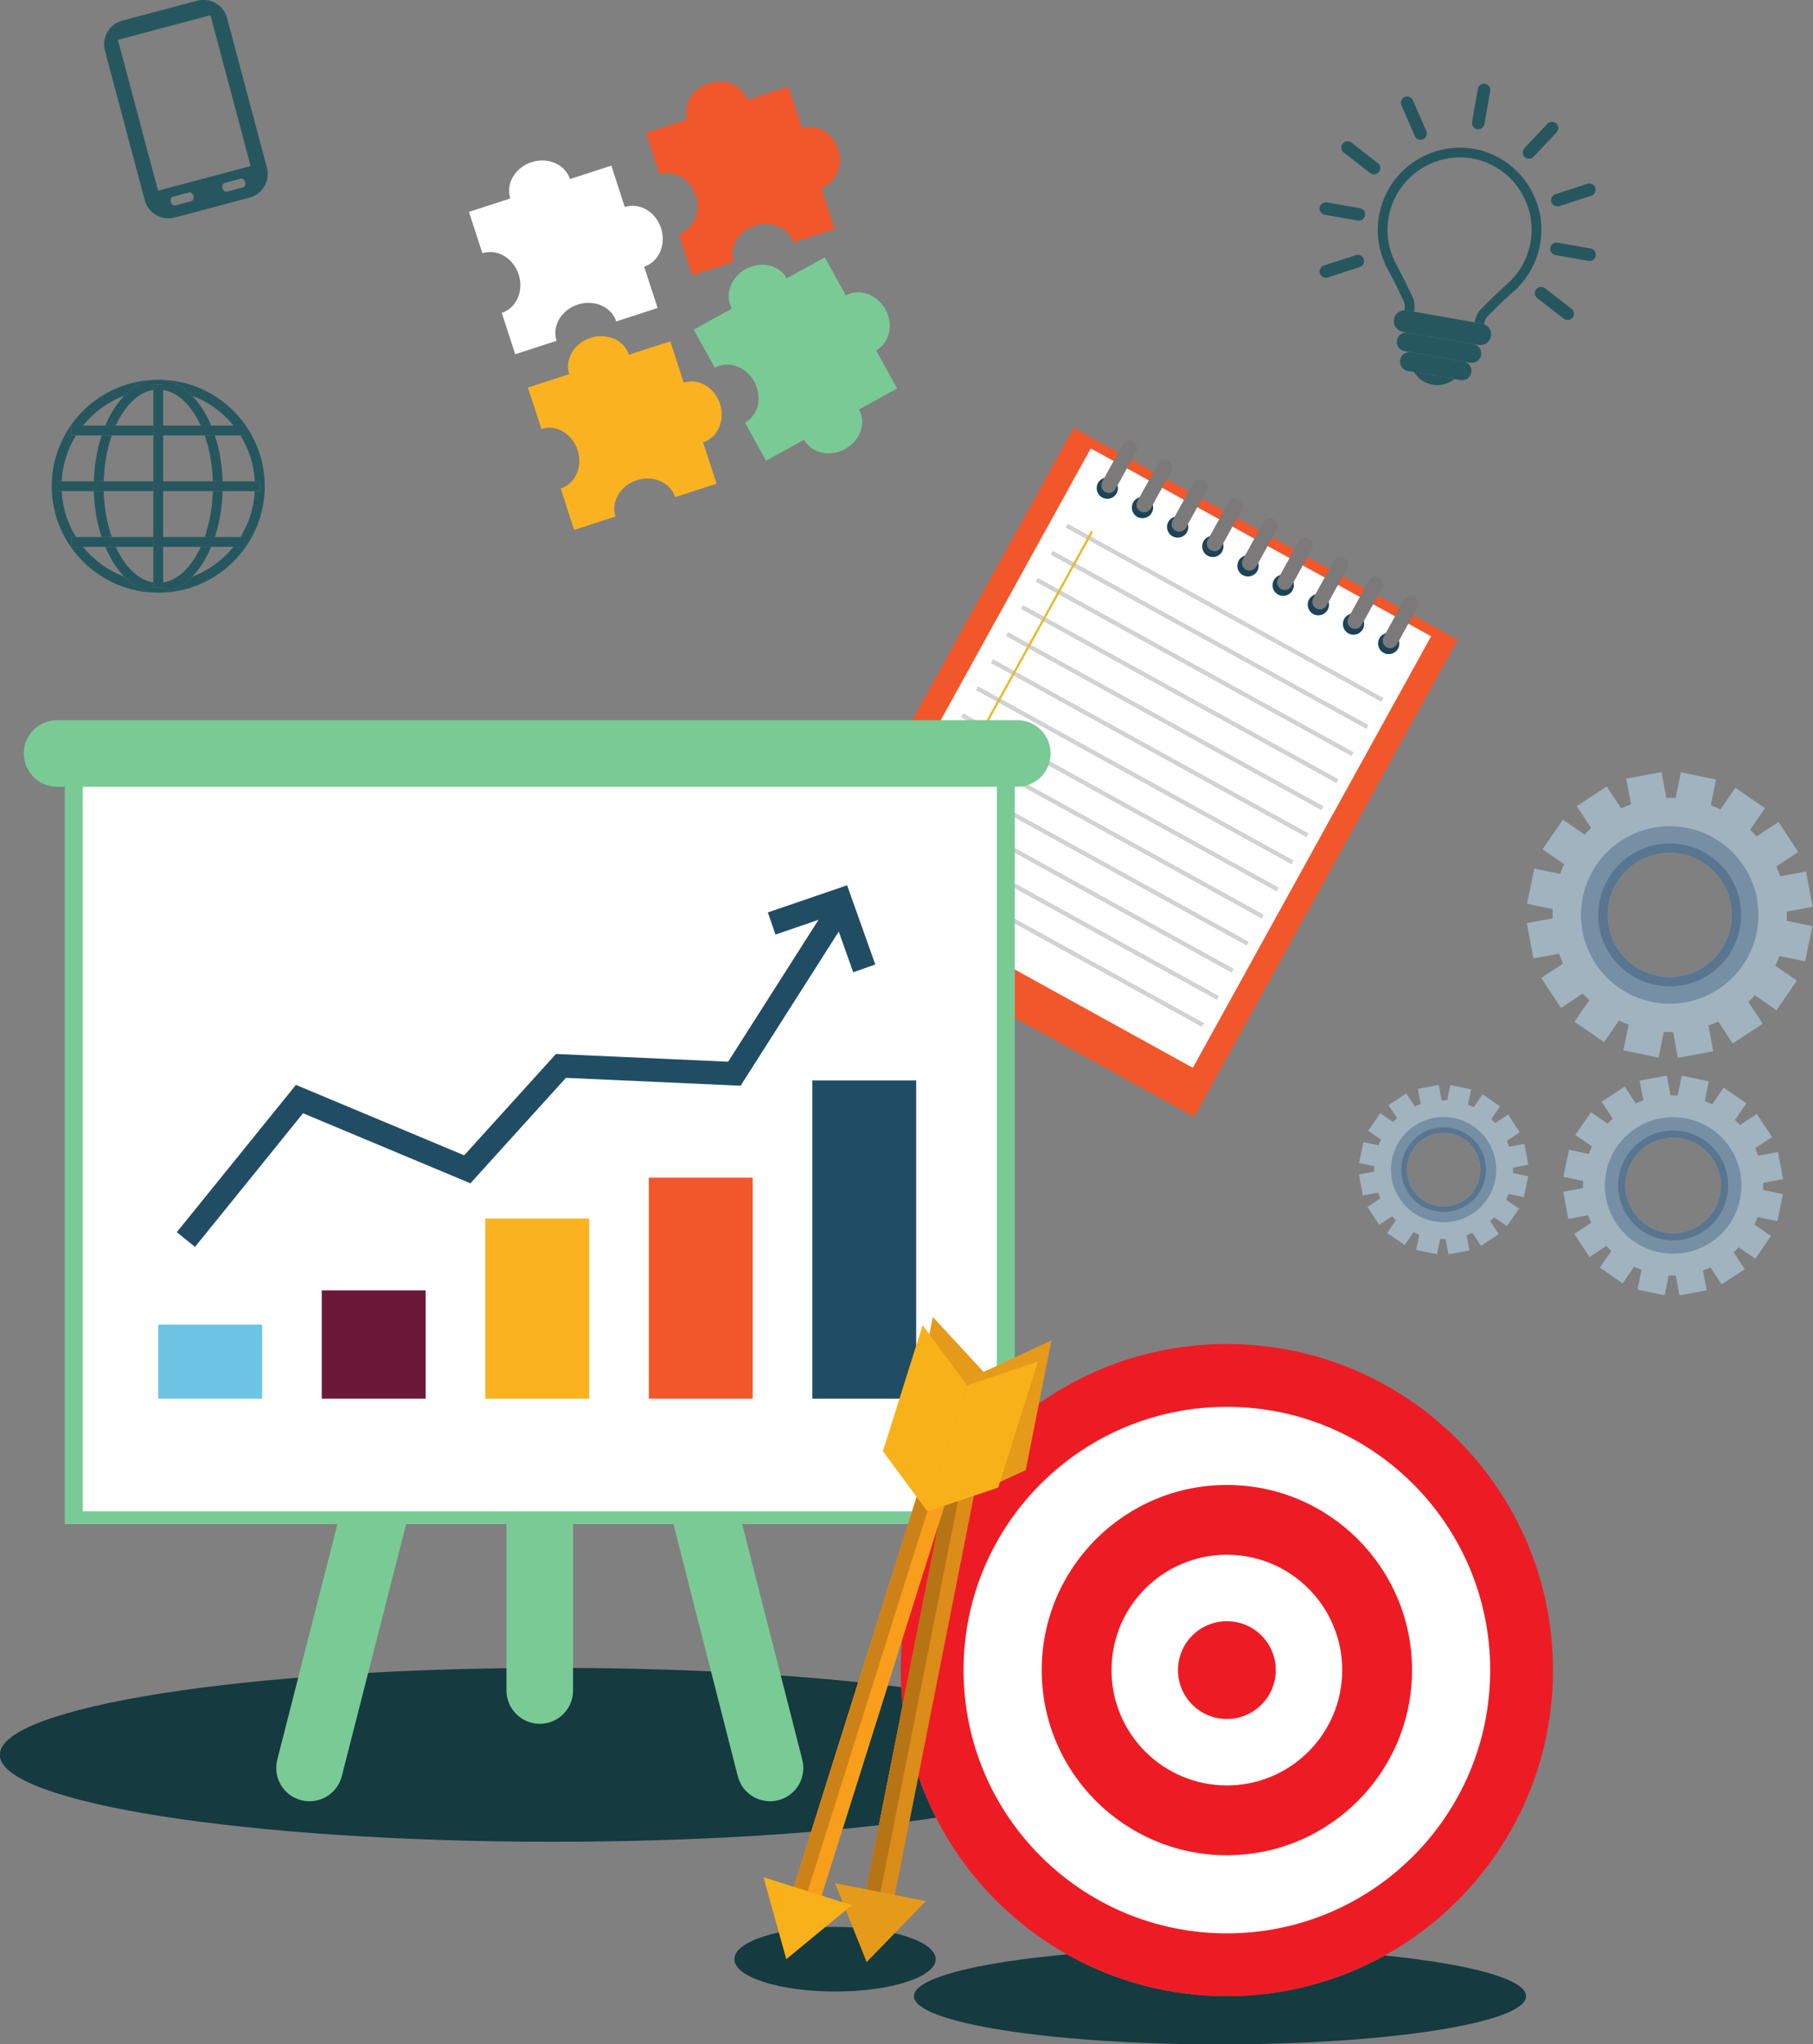 <?xml version="1.0" encoding="UTF-8" standalone="no"?><svg xmlns="http://www.w3.org/2000/svg" xmlns:xlink="http://www.w3.org/1999/xlink" fill="#000000" height="384" preserveAspectRatio="xMidYMid meet" version="1" viewBox="42.4 20.6 340.5 384.0" width="340.5" zoomAndPan="magnify"><rect x="42.4" y="20.6" width="340.5" height="384.0" fill="#808080" stroke="none"/><defs><clipPath id="a"><path d="M 0 0 L 425.199 0 L 425.199 425.199 L 0 425.199 Z M 0 0"/></clipPath></defs><g><g clip-path="url(#a)"/><g><path d="M 266.688 230.402 L 194.562 190.582 L 244.051 100.961 L 316.176 140.781 L 266.688 230.402" fill="#f2562b"/></g><g><path d="M 266.43 221.176 L 202.516 185.887 L 247.266 104.832 L 311.18 140.121 L 266.43 221.176" fill="#ffffff"/></g><g><path d="M 252.117 113.262 C 251.586 114.23 250.363 114.582 249.398 114.047 C 248.434 113.516 248.082 112.297 248.617 111.328 C 249.148 110.363 250.367 110.012 251.336 110.543 C 252.301 111.078 252.652 112.297 252.117 113.262" fill="#1c4358"/></g><g><path d="M 251.91 112.453 C 251.527 113.145 250.66 113.395 249.973 113.016 C 249.277 112.633 249.031 111.766 249.41 111.074 L 253.258 104.109 C 253.637 103.422 254.504 103.172 255.195 103.551 C 255.887 103.934 256.137 104.801 255.758 105.492 L 251.91 112.453" fill="#7b7979"/></g><g><path d="M 258.723 116.91 C 258.191 117.879 256.973 118.23 256.004 117.695 C 255.039 117.16 254.688 115.945 255.223 114.977 C 255.758 114.012 256.973 113.66 257.938 114.191 C 258.906 114.727 259.258 115.945 258.723 116.91" fill="#1c4358"/></g><g><path d="M 258.52 116.102 C 258.133 116.789 257.266 117.043 256.578 116.66 C 255.887 116.277 255.637 115.41 256.02 114.723 L 259.863 107.758 C 260.242 107.066 261.109 106.816 261.801 107.199 C 262.488 107.582 262.742 108.449 262.359 109.141 L 258.52 116.102" fill="#7b7979"/></g><g><path d="M 265.328 120.559 C 264.797 121.527 263.578 121.879 262.609 121.344 C 261.645 120.809 261.293 119.594 261.824 118.625 C 262.359 117.656 263.578 117.305 264.547 117.84 C 265.516 118.375 265.863 119.59 265.328 120.559" fill="#1c4358"/></g><g><path d="M 265.121 119.75 C 264.738 120.438 263.871 120.688 263.184 120.309 C 262.492 119.926 262.242 119.059 262.621 118.367 L 266.469 111.406 C 266.848 110.715 267.719 110.465 268.406 110.848 C 269.098 111.227 269.348 112.094 268.969 112.785 L 265.121 119.75" fill="#7b7979"/></g><g><path d="M 271.934 124.203 C 271.398 125.176 270.184 125.523 269.219 124.988 C 268.246 124.457 267.898 123.238 268.434 122.27 C 268.969 121.305 270.184 120.953 271.148 121.484 C 272.117 122.02 272.469 123.238 271.934 124.203" fill="#1c4358"/></g><g><path d="M 271.73 123.395 C 271.348 124.086 270.477 124.336 269.785 123.957 C 269.098 123.574 268.848 122.707 269.23 122.016 L 273.07 115.055 C 273.453 114.363 274.32 114.109 275.012 114.492 C 275.703 114.875 275.953 115.742 275.57 116.434 L 271.73 123.395" fill="#7b7979"/></g><g><path d="M 278.539 127.852 C 278.008 128.82 276.789 129.172 275.82 128.637 C 274.855 128.105 274.504 126.887 275.035 125.918 C 275.57 124.953 276.789 124.598 277.758 125.133 C 278.727 125.668 279.074 126.887 278.539 127.852" fill="#1c4358"/></g><g><path d="M 278.336 127.043 C 277.953 127.734 277.082 127.984 276.395 127.602 C 275.703 127.223 275.453 126.355 275.836 125.664 L 279.68 118.699 C 280.059 118.012 280.93 117.758 281.617 118.141 C 282.309 118.52 282.559 119.391 282.176 120.082 L 278.336 127.043" fill="#7b7979"/></g><g><path d="M 285.145 131.5 C 284.609 132.469 283.395 132.816 282.426 132.285 C 281.461 131.75 281.109 130.535 281.645 129.566 C 282.18 128.598 283.395 128.246 284.359 128.781 C 285.328 129.312 285.68 130.531 285.145 131.5" fill="#1c4358"/></g><g><path d="M 284.938 130.691 C 284.559 131.379 283.688 131.629 283 131.25 C 282.309 130.867 282.059 130 282.438 129.312 L 286.281 122.348 C 286.664 121.656 287.531 121.406 288.223 121.789 C 288.914 122.168 289.164 123.035 288.781 123.727 L 284.938 130.691" fill="#7b7979"/></g><g><path d="M 291.75 135.145 C 291.219 136.113 290.004 136.465 289.031 135.93 C 288.066 135.398 287.715 134.18 288.25 133.211 C 288.781 132.246 290 131.895 290.969 132.426 C 291.938 132.965 292.285 134.18 291.75 135.145" fill="#1c4358"/></g><g><path d="M 291.547 134.34 C 291.16 135.027 290.297 135.277 289.605 134.898 C 288.914 134.516 288.66 133.648 289.047 132.957 L 292.891 125.996 C 293.27 125.305 294.137 125.055 294.828 125.434 C 295.52 125.816 295.77 126.684 295.391 127.375 L 291.547 134.34" fill="#7b7979"/></g><g><path d="M 298.355 138.793 C 297.824 139.762 296.605 140.113 295.641 139.578 C 294.672 139.043 294.32 137.828 294.855 136.859 C 295.391 135.895 296.605 135.543 297.574 136.074 C 298.539 136.609 298.891 137.828 298.355 138.793" fill="#1c4358"/></g><g><path d="M 298.148 137.984 C 297.77 138.676 296.898 138.926 296.211 138.543 C 295.52 138.164 295.27 137.293 295.648 136.605 L 299.492 129.641 C 299.875 128.953 300.742 128.699 301.438 129.082 C 302.125 129.461 302.371 130.332 301.992 131.023 L 298.148 137.984" fill="#7b7979"/></g><g><path d="M 304.961 142.441 C 304.43 143.406 303.211 143.762 302.242 143.227 C 301.277 142.691 300.926 141.477 301.461 140.508 C 301.992 139.539 303.211 139.188 304.18 139.723 C 305.145 140.258 305.496 141.473 304.961 142.441" fill="#1c4358"/></g><g><path d="M 304.758 141.633 C 304.371 142.324 303.504 142.57 302.816 142.191 C 302.125 141.812 301.875 140.941 302.258 140.25 L 306.102 133.289 C 306.48 132.598 307.352 132.348 308.039 132.73 C 308.73 133.109 308.98 133.98 308.602 134.668 L 304.758 141.633" fill="#7b7979"/></g><g><path d="M 242.551 119.699 L 301.82 152.426 L 302.215 151.715 L 242.945 118.988" fill="#d3d2d2"/></g><g><path d="M 239.742 124.789 L 299.016 157.516 L 299.406 156.801 L 240.137 124.074" fill="#d3d2d2"/></g><g><path d="M 236.934 129.879 L 296.203 162.602 L 296.598 161.891 L 237.324 129.164" fill="#d3d2d2"/></g><g><path d="M 234.121 134.965 L 293.395 167.691 L 293.789 166.977 L 234.516 134.25" fill="#d3d2d2"/></g><g><path d="M 231.312 140.055 L 290.586 172.781 L 290.977 172.066 L 231.707 139.34" fill="#d3d2d2"/></g><g><path d="M 228.504 145.141 L 287.773 177.867 L 288.168 177.152 L 228.898 144.43" fill="#d3d2d2"/></g><g><path d="M 225.695 150.23 L 284.969 182.957 L 285.359 182.242 L 226.09 149.516" fill="#d3d2d2"/></g><g><path d="M 222.887 155.32 L 282.156 188.043 L 282.551 187.328 L 223.277 154.605" fill="#d3d2d2"/></g><g><path d="M 220.074 160.406 L 279.348 193.133 L 279.742 192.418 L 220.469 159.691" fill="#d3d2d2"/></g><g><path d="M 217.266 165.496 L 276.539 198.219 L 276.934 197.508 L 217.66 164.781" fill="#d3d2d2"/></g><g><path d="M 214.457 170.582 L 273.73 203.309 L 274.121 202.594 L 214.852 169.867" fill="#d3d2d2"/></g><g><path d="M 211.648 175.672 L 270.922 208.398 L 271.312 207.684 L 212.043 174.953" fill="#d3d2d2"/></g><g><path d="M 208.84 180.758 L 268.109 213.484 L 268.504 212.77 L 209.234 180.043" fill="#d3d2d2"/></g><g><path d="M 210.953 187.051 L 247.691 120.52 L 247.332 120.32 L 210.598 186.855" fill="#e9b928"/></g><g><path d="M 346.242 198.871 C 342.703 193.488 344.199 186.254 349.586 182.719 C 354.973 179.18 362.203 180.676 365.742 186.059 C 369.277 191.445 367.781 198.68 362.398 202.219 C 357.016 205.754 349.777 204.258 346.242 198.871 Z M 367.812 216.605 L 373.453 212.902 L 370.75 208.785 C 371.184 208.395 371.594 207.984 371.988 207.566 L 376.051 210.359 L 379.879 204.797 L 375.816 202.008 C 376.105 201.406 376.359 200.797 376.594 200.18 L 381.422 201.176 L 382.789 194.566 L 377.961 193.566 C 377.988 192.988 377.996 192.41 377.98 191.832 L 382.828 190.934 L 381.602 184.297 L 376.758 185.191 C 376.539 184.57 376.293 183.957 376.016 183.348 L 380.133 180.645 L 376.426 175.004 L 372.309 177.707 C 371.918 177.273 371.512 176.863 371.09 176.469 L 373.883 172.406 L 368.32 168.582 L 365.531 172.641 C 364.934 172.352 364.32 172.098 363.703 171.863 L 364.699 167.039 L 358.094 165.668 L 357.094 170.496 C 356.516 170.469 355.934 170.461 355.355 170.477 L 354.461 165.633 L 347.82 166.859 L 348.719 171.703 C 348.098 171.922 347.48 172.164 346.871 172.441 L 344.168 168.328 L 338.527 172.031 L 341.23 176.148 C 340.801 176.539 340.391 176.949 339.992 177.367 L 335.934 174.574 L 332.105 180.137 L 336.164 182.93 C 335.879 183.527 335.621 184.137 335.391 184.758 L 330.562 183.758 L 329.191 190.367 L 334.02 191.367 C 333.992 191.945 333.984 192.523 334 193.105 L 329.156 194 L 330.383 200.637 L 335.227 199.742 C 335.445 200.363 335.688 200.98 335.969 201.586 L 331.852 204.289 L 335.559 209.93 L 339.676 207.227 C 340.062 207.66 340.473 208.07 340.895 208.465 L 338.098 212.527 L 343.66 216.352 L 346.453 212.293 C 347.051 212.578 347.66 212.836 348.281 213.07 L 347.281 217.895 L 353.895 219.266 L 354.891 214.438 C 355.469 214.465 356.051 214.473 356.629 214.457 L 357.523 219.305 L 364.16 218.074 L 363.266 213.23 C 363.887 213.012 364.504 212.77 365.109 212.492 L 367.812 216.605" fill="#a0b3bf"/></g><g><path d="M 346.242 198.871 C 342.703 193.488 344.199 186.254 349.586 182.719 C 354.973 179.18 362.203 180.676 365.742 186.059 C 369.277 191.445 367.781 198.68 362.398 202.219 C 357.016 205.754 349.777 204.258 346.242 198.871 Z M 369.922 183.316 C 364.867 175.621 354.531 173.484 346.84 178.539 C 339.145 183.594 337.008 193.926 342.062 201.617 C 347.117 209.312 357.449 211.453 365.145 206.395 C 372.836 201.34 374.977 191.008 369.922 183.316" fill="#768fa4"/></g><g><path d="M 346.242 198.871 C 342.703 193.488 344.199 186.254 349.586 182.719 C 354.973 179.18 362.203 180.676 365.742 186.059 C 369.277 191.445 367.781 198.68 362.398 202.219 C 357.016 205.754 349.777 204.258 346.242 198.871 Z M 367.203 185.098 C 363.137 178.906 354.816 177.184 348.625 181.254 C 342.434 185.324 340.711 193.641 344.777 199.836 C 348.848 206.027 357.164 207.75 363.359 203.68 C 369.551 199.609 371.273 191.293 367.203 185.098" fill="#597590"/></g><g><path d="M 307.746 244.105 C 305.648 240.914 306.535 236.629 309.73 234.527 C 312.922 232.434 317.211 233.32 319.309 236.512 C 321.402 239.703 320.516 243.992 317.324 246.09 C 314.133 248.188 309.848 247.301 307.746 244.105 Z M 320.535 254.617 L 323.883 252.422 L 322.273 249.984 C 322.531 249.754 322.773 249.512 323.012 249.262 L 325.418 250.914 L 327.688 247.621 L 325.277 245.965 C 325.449 245.609 325.602 245.246 325.738 244.879 L 328.602 245.473 L 329.41 241.555 L 326.551 240.961 C 326.566 240.621 326.57 240.277 326.562 239.934 L 329.438 239.398 L 328.707 235.469 L 325.836 235.996 C 325.707 235.629 325.562 235.266 325.395 234.906 L 327.836 233.305 L 325.641 229.957 L 323.199 231.562 C 322.969 231.305 322.727 231.062 322.477 230.824 L 324.133 228.418 L 320.836 226.152 L 319.184 228.559 C 318.828 228.387 318.465 228.234 318.098 228.098 L 318.688 225.234 L 314.77 224.426 L 314.18 227.285 C 313.836 227.27 313.492 227.266 313.148 227.273 L 312.617 224.402 L 308.684 225.133 L 309.215 228.004 C 308.848 228.129 308.48 228.277 308.121 228.441 L 306.52 226 L 303.176 228.195 L 304.777 230.637 C 304.52 230.867 304.277 231.109 304.043 231.359 L 301.637 229.703 L 299.367 233 L 301.773 234.656 C 301.605 235.012 301.449 235.371 301.312 235.738 L 298.453 235.145 L 297.645 239.066 L 300.504 239.656 C 300.484 240 300.48 240.344 300.488 240.688 L 297.617 241.219 L 298.348 245.152 L 301.219 244.621 C 301.348 244.992 301.492 245.355 301.656 245.715 L 299.219 247.316 L 301.414 250.66 L 303.855 249.059 C 304.086 249.316 304.328 249.559 304.574 249.797 L 302.922 252.203 L 306.219 254.469 L 307.871 252.062 C 308.227 252.23 308.59 252.387 308.957 252.523 L 308.363 255.387 L 312.281 256.195 L 312.875 253.336 C 313.219 253.352 313.562 253.355 313.902 253.348 L 314.438 256.219 L 318.371 255.488 L 317.84 252.617 C 318.207 252.488 318.57 252.344 318.934 252.18 L 320.535 254.617" fill="#a0b3bf"/></g><g><path d="M 307.746 244.105 C 305.648 240.914 306.535 236.629 309.73 234.527 C 312.922 232.434 317.211 233.32 319.309 236.512 C 321.402 239.703 320.516 243.992 317.324 246.09 C 314.133 248.188 309.848 247.301 307.746 244.105 Z M 321.781 234.887 C 318.785 230.324 312.66 229.059 308.102 232.051 C 303.539 235.051 302.273 241.176 305.27 245.734 C 308.266 250.297 314.395 251.562 318.953 248.566 C 323.512 245.57 324.781 239.445 321.781 234.887" fill="#768fa4"/></g><g><path d="M 307.746 244.105 C 305.648 240.914 306.535 236.629 309.73 234.527 C 312.922 232.434 317.211 233.32 319.309 236.512 C 321.402 239.703 320.516 243.992 317.324 246.09 C 314.133 248.188 309.848 247.301 307.746 244.105 Z M 320.176 235.941 C 317.762 232.27 312.828 231.25 309.16 233.664 C 305.488 236.074 304.469 241.008 306.879 244.676 C 309.293 248.348 314.223 249.367 317.895 246.957 C 321.562 244.547 322.586 239.613 320.176 235.941" fill="#597590"/></g><g><path d="M 349.137 248.211 C 346.414 244.066 347.566 238.5 351.711 235.781 C 355.852 233.059 361.418 234.211 364.141 238.352 C 366.859 242.496 365.711 248.062 361.566 250.781 C 357.426 253.504 351.859 252.352 349.137 248.211 Z M 365.734 261.855 L 370.074 259.004 L 367.992 255.836 C 368.324 255.535 368.641 255.219 368.945 254.898 L 372.07 257.047 L 375.016 252.77 L 371.895 250.621 C 372.113 250.16 372.312 249.688 372.488 249.215 L 376.203 249.98 L 377.258 244.895 L 373.539 244.129 C 373.562 243.684 373.566 243.238 373.559 242.793 L 377.285 242.102 L 376.34 236.996 L 372.613 237.684 C 372.445 237.207 372.258 236.734 372.043 236.266 L 375.211 234.184 L 372.359 229.844 L 369.191 231.926 C 368.891 231.594 368.574 231.277 368.254 230.973 L 370.402 227.848 L 366.121 224.906 L 363.977 228.027 C 363.516 227.809 363.047 227.609 362.57 227.43 L 363.34 223.715 L 358.254 222.664 L 357.484 226.379 C 357.039 226.355 356.594 226.352 356.148 226.363 L 355.461 222.637 L 350.352 223.578 L 351.039 227.305 C 350.562 227.477 350.09 227.66 349.621 227.875 L 347.539 224.707 L 343.199 227.562 L 345.281 230.727 C 344.949 231.027 344.633 231.344 344.328 231.664 L 341.203 229.516 L 338.262 233.797 L 341.387 235.941 C 341.16 236.402 340.965 236.871 340.785 237.348 L 337.074 236.578 L 336.02 241.664 L 339.734 242.434 C 339.715 242.879 339.707 243.324 339.719 243.77 L 335.992 244.461 L 336.938 249.566 L 340.664 248.875 C 340.832 249.355 341.02 249.828 341.23 250.297 L 338.062 252.379 L 340.914 256.719 L 344.082 254.637 C 344.383 254.969 344.699 255.285 345.02 255.594 L 342.871 258.715 L 347.152 261.656 L 349.301 258.535 C 349.758 258.758 350.23 258.953 350.707 259.133 L 349.938 262.848 L 355.023 263.898 L 355.789 260.184 C 356.234 260.207 356.684 260.211 357.129 260.199 L 357.816 263.926 L 362.926 262.98 L 362.234 259.258 C 362.715 259.09 363.188 258.898 363.652 258.688 L 365.734 261.855" fill="#a0b3bf"/></g><g><path d="M 349.137 248.211 C 346.414 244.066 347.566 238.5 351.711 235.781 C 355.852 233.059 361.418 234.211 364.141 238.352 C 366.859 242.496 365.711 248.062 361.566 250.781 C 357.426 253.504 351.859 252.352 349.137 248.211 Z M 367.355 236.238 C 363.465 230.32 355.516 228.676 349.598 232.562 C 343.676 236.453 342.031 244.402 345.922 250.324 C 349.812 256.242 357.762 257.887 363.68 253.996 C 369.598 250.109 371.242 242.16 367.355 236.238" fill="#768fa4"/></g><g><path d="M 349.137 248.211 C 346.414 244.066 347.566 238.5 351.711 235.781 C 355.852 233.059 361.418 234.211 364.141 238.352 C 366.859 242.496 365.711 248.062 361.566 250.781 C 357.426 253.504 351.859 252.352 349.137 248.211 Z M 365.266 237.613 C 362.137 232.848 355.734 231.523 350.969 234.652 C 346.203 237.785 344.883 244.188 348.012 248.949 C 351.141 253.715 357.539 255.039 362.309 251.906 C 367.07 248.777 368.395 242.379 365.266 237.613" fill="#597590"/></g><g><path d="M 146.367 366.559 C 88.93 366.559 42.367 359.246 42.367 350.227 C 42.367 341.207 88.93 333.895 146.367 333.895 C 167.508 333.895 187.176 334.883 203.59 336.586 L 194.738 364.688 C 180.289 365.883 163.832 366.559 146.367 366.559 M 200.652 364.16 L 209.141 337.203 C 209.988 337.305 210.824 337.406 211.648 337.512 C 211.711 338.66 211.801 339.805 211.922 340.938 L 207.465 363.445 C 205.258 363.699 202.984 363.938 200.652 364.16 M 213.191 362.742 L 214.879 354.223 C 215.805 356.918 216.91 359.527 218.188 362.039 C 216.57 362.281 214.902 362.516 213.191 362.742" fill="#153a3f"/></g><g><path d="M 150.027 338.152 C 150.027 341.605 147.23 344.402 143.777 344.402 C 140.324 344.402 137.523 341.605 137.523 338.152 L 137.523 284.008 C 137.523 280.559 140.324 277.758 143.777 277.758 C 147.23 277.758 150.027 280.559 150.027 284.008 L 150.027 338.152" fill="#7aca96"/></g><g><path d="M 106.59 354.246 C 105.734 357.59 102.328 359.609 98.984 358.758 C 95.641 357.902 93.617 354.496 94.473 351.152 L 107.863 298.695 C 108.719 295.348 112.121 293.328 115.469 294.184 C 118.812 295.039 120.836 298.441 119.98 301.789 L 106.59 354.246" fill="#7aca96"/></g><g><path d="M 180.965 354.246 C 181.816 357.59 185.223 359.609 188.57 358.758 C 191.914 357.902 193.934 354.496 193.078 351.152 L 179.688 298.695 C 178.836 295.348 175.43 293.328 172.086 294.184 C 168.738 295.039 166.719 298.441 167.574 301.789 L 180.965 354.246" fill="#7aca96"/></g><g><path d="M 54.566 306.891 L 232.988 306.891 L 232.988 165.98 L 54.566 165.98 Z M 54.566 306.891" fill="#7aca96"/></g><g><path d="M 57.93 304.488 L 229.621 304.488 L 229.621 168.387 L 57.93 168.387 Z M 57.93 304.488" fill="#ffffff"/></g><g><path d="M 239.723 162.133 C 239.723 165.586 236.922 168.387 233.469 168.387 L 53.121 168.387 C 49.668 168.387 46.871 165.586 46.871 162.133 C 46.871 158.68 49.668 155.883 53.121 155.883 L 233.469 155.883 C 236.922 155.883 239.723 158.68 239.723 162.133" fill="#7aca96"/></g><g><path d="M 91.625 283.32 L 72.117 283.32 L 72.117 269.414 L 91.625 269.414 L 91.625 283.32" fill="#6dc4e4"/></g><g><path d="M 122.336 283.32 L 102.828 283.32 L 102.828 262.984 L 122.336 262.984 L 122.336 283.32" fill="#6c1839"/></g><g><path d="M 153.051 283.32 L 133.543 283.32 L 133.543 249.492 L 153.051 249.492 L 153.051 283.32" fill="#fab220"/></g><g><path d="M 183.762 283.32 L 164.254 283.32 L 164.254 241.816 L 183.762 241.816 L 183.762 283.32" fill="#f2562b"/></g><g><path d="M 214.473 283.32 L 194.965 283.32 L 194.965 223.555 L 214.473 223.555 L 214.473 283.32" fill="#214d64"/></g><g><path d="M 79.027 254.82 L 99.32 229.719 L 130.746 242.875 L 148.688 223.066 L 181.496 224.543 L 202.008 192.32 L 198.301 189.961 L 179.152 220.035 L 146.816 218.578 L 129.578 237.617 L 97.977 224.387 L 75.605 252.055 L 79.027 254.82" fill="#214d64"/></g><g><path d="M 188.039 196.152 L 198.812 192.461 L 202.648 203.238 L 206.789 201.766 L 201.496 186.891 L 186.613 191.992 L 188.043 196.152" fill="#214d64"/></g><g><path d="M 271.527 404.625 C 239.781 404.625 214.047 400.566 214.047 395.562 C 214.047 392.207 225.609 389.277 242.797 387.711 C 251.668 392.711 261.91 395.562 272.82 395.562 C 283.574 395.562 293.68 392.793 302.465 387.922 C 318.43 389.535 329.008 392.355 329.008 395.562 C 329.008 400.566 303.273 404.625 271.527 404.625" fill="#153a3f"/></g><g><path d="M 199.23 394.688 C 188.789 394.688 180.324 391.969 180.324 388.617 C 180.324 385.27 188.789 382.551 199.23 382.551 C 209.668 382.551 218.133 385.27 218.133 388.617 C 218.133 391.969 209.668 394.688 199.23 394.688" fill="#153a3f"/></g><g><path d="M 211.566 334.312 C 211.566 368.141 238.992 395.562 272.82 395.562 C 306.648 395.562 334.07 368.141 334.07 334.312 C 334.07 300.484 306.648 273.062 272.82 273.062 C 238.992 273.062 211.566 300.484 211.566 334.312" fill="#ed1c24"/></g><g><path d="M 223.367 334.312 C 223.367 361.625 245.508 383.766 272.82 383.766 C 300.133 383.766 322.27 361.625 322.27 334.312 C 322.27 307.004 300.133 284.859 272.82 284.859 C 245.508 284.859 223.367 307.004 223.367 334.312" fill="#ffffff"/></g><g><path d="M 238.043 334.312 C 238.043 353.52 253.613 369.09 272.82 369.09 C 292.023 369.09 307.598 353.52 307.598 334.312 C 307.598 315.105 292.023 299.535 272.82 299.535 C 253.613 299.535 238.043 315.105 238.043 334.312" fill="#ed1c24"/></g><g><path d="M 251.156 334.312 C 251.156 346.277 260.855 355.977 272.82 355.977 C 284.781 355.977 294.48 346.277 294.48 334.312 C 294.48 322.348 284.781 312.648 272.82 312.648 C 260.855 312.648 251.156 322.348 251.156 334.312" fill="#ffffff"/></g><g><path d="M 263.637 334.312 C 263.637 339.387 267.746 343.496 272.82 343.496 C 277.895 343.496 282.004 339.387 282.004 334.312 C 282.004 329.238 277.895 325.129 272.82 325.129 C 267.746 325.129 263.637 329.238 263.637 334.312" fill="#ed1c24"/></g><g><path d="M 204.426 378.773 L 209.805 379.84 L 225.434 300.945 L 227.125 278.301 L 220.055 299.883 L 204.426 378.773" fill="#dc8c18"/></g><g><path d="M 207.113 379.309 L 204.426 378.773 L 218.629 307.074 L 219.863 303.152 L 220.352 300.539 L 222.301 302.648 L 227.121 278.305 L 207.113 379.309" fill="#b67414"/></g><g><path d="M 222.301 302.648 L 235.047 296.738 L 239.871 272.387 L 227.125 278.301 L 222.301 302.648" fill="#e59a1a"/></g><g><path d="M 217.598 267.977 L 227.125 278.301 L 222.301 302.648 L 212.77 292.324 L 217.598 267.977" fill="#e59a1a"/></g><g><path d="M 205.164 389.156 L 216.301 377.715 L 199.23 374.332 Z M 205.164 389.156" fill="#e59a1a"/></g><g><path d="M 190.477 378.219 L 195.707 379.863 L 219.863 303.152 L 224.023 280.824 L 214.641 301.508 L 190.477 378.219" fill="#f89e1b"/></g><g><path d="M 193.094 379.039 L 190.477 378.219 L 193.094 379.039" fill="#153a3f"/></g><g><path d="M 193.094 379.039 L 190.477 378.219 L 214.641 301.508 L 224.023 280.824 L 193.094 379.039" fill="#cd8217"/></g><g><path d="M 216.566 304.504 L 229.883 300.02 L 237.34 276.344 L 224.023 280.824 L 216.566 304.504" fill="#f9b119"/></g><g><path d="M 215.68 269.52 L 224.023 280.824 L 216.566 304.504 L 208.223 293.195 L 215.68 269.52" fill="#f9b119"/></g><g><path d="M 190.074 388.617 L 202.398 378.465 L 185.797 373.234 Z M 190.074 388.617" fill="#f9b119"/></g><g><path d="M 201.254 76.094 L 197.312 68.941 L 190.156 72.887 C 188.762 70.348 185.312 69.566 182.469 71.137 C 179.617 72.707 178.441 76.039 179.84 78.574 L 172.688 82.52 L 176.633 89.672 C 179.172 88.273 182.5 89.449 184.07 92.297 C 185.641 95.148 184.859 98.59 182.32 99.988 L 186.266 107.141 L 193.414 103.199 C 194.816 105.734 198.262 106.52 201.109 104.945 C 203.961 103.375 205.137 100.047 203.734 97.512 L 210.887 93.566 L 206.941 86.414 C 209.48 85.012 210.266 81.57 208.691 78.723 C 207.121 75.871 203.789 74.695 201.254 76.094" fill="#7aca96"/></g><g><path d="M 170.812 92.48 L 168.289 84.711 L 160.52 87.234 C 159.629 84.48 156.395 83.062 153.301 84.066 C 150.203 85.07 148.422 88.117 149.312 90.875 L 141.547 93.398 L 144.07 101.164 C 146.824 100.27 149.875 102.055 150.883 105.148 C 151.887 108.242 150.469 111.477 147.711 112.371 L 150.23 120.141 L 158 117.617 C 157.105 114.863 158.891 111.812 161.984 110.809 C 165.078 109.801 168.312 111.223 169.211 113.977 L 176.977 111.453 L 174.453 103.688 C 177.207 102.793 178.629 99.555 177.621 96.465 C 176.617 93.367 173.566 91.586 170.812 92.48" fill="#fab220"/></g><g><path d="M 193.004 44.66 L 190.48 36.895 L 182.715 39.414 C 181.816 36.66 178.586 35.242 175.488 36.246 C 172.395 37.254 170.609 40.301 171.508 43.059 L 163.738 45.578 L 166.262 53.352 C 169.02 52.449 172.066 54.234 173.07 57.332 C 174.074 60.426 172.656 63.66 169.902 64.555 L 172.426 72.32 L 180.191 69.797 C 179.297 67.043 181.078 63.996 184.176 62.988 C 187.27 61.984 190.504 63.402 191.398 66.16 L 199.164 63.637 L 196.645 55.867 C 199.398 54.977 200.816 51.738 199.812 48.645 C 198.809 45.551 195.762 43.77 193.004 44.66" fill="#f2562b"/></g><g><path d="M 159.738 59.48 L 157.215 51.715 L 149.449 54.234 C 148.555 51.48 145.32 50.062 142.227 51.066 C 139.129 52.07 137.348 55.121 138.242 57.879 L 130.477 60.398 L 132.996 68.168 C 135.754 67.27 138.801 69.055 139.809 72.152 C 140.812 75.246 139.395 78.48 136.637 79.371 L 139.16 87.141 L 146.93 84.617 C 146.031 81.863 147.816 78.816 150.91 77.809 C 154.004 76.805 157.238 78.223 158.137 80.98 L 165.902 78.453 L 163.379 70.688 C 166.137 69.793 167.555 66.559 166.551 63.465 C 165.543 60.367 162.496 58.586 159.738 59.48" fill="#ffffff"/></g><g><path d="M 72.121 131.934 C 61.09 131.934 52.117 122.961 52.117 111.93 C 52.117 100.898 61.09 91.93 72.121 91.93 C 83.148 91.93 92.121 100.898 92.121 111.93 C 92.121 122.961 83.148 131.934 72.121 131.934 C 74.457 131.934 76.637 130.832 78.488 128.934 C 81.551 127.781 84.227 125.824 86.25 123.32 L 88.43 123.32 L 88.43 121.477 L 87.559 121.477 C 89.129 118.945 90.094 116.004 90.254 112.855 L 91.199 112.855 L 91.199 111.008 L 90.254 111.008 C 90.094 107.855 89.129 104.914 87.559 102.387 L 88.43 102.387 L 88.43 100.539 L 86.246 100.539 C 84.227 98.035 81.555 96.082 78.492 94.93 C 76.641 93.027 74.457 91.93 72.121 91.93 C 69.785 91.93 67.602 93.027 65.746 94.93 C 62.684 96.078 60.016 98.035 57.992 100.539 L 55.809 100.539 L 55.809 102.387 L 56.68 102.387 C 55.109 104.914 54.145 107.855 53.988 111.008 L 53.039 111.008 L 53.039 112.855 L 53.988 112.855 C 54.145 116.004 55.109 118.945 56.68 121.477 L 55.809 121.477 L 55.809 123.32 L 57.992 123.32 C 60.016 125.824 62.688 127.781 65.75 128.934 C 67.602 130.836 69.785 131.934 72.121 131.934" fill="#26575f"/></g><g><path d="M 72.121 131.934 C 69.785 131.934 67.602 130.836 65.75 128.934 C 64.34 127.484 63.121 125.57 62.176 123.32 L 64.137 123.32 C 65.836 127.047 68.352 129.562 71.195 130.012 L 71.195 131.008 L 73.043 131.008 L 73.043 130.012 C 75.887 129.562 78.402 127.047 80.102 123.32 L 82.066 123.32 C 81.117 125.57 79.898 127.484 78.488 128.934 C 76.637 130.832 74.457 131.934 72.121 131.934 M 82.754 121.477 L 80.844 121.477 C 81.727 118.945 82.273 116.004 82.363 112.855 L 84.211 112.855 C 84.125 115.965 83.605 118.891 82.754 121.477 M 63.398 121.477 L 61.484 121.477 C 60.633 118.891 60.113 115.965 60.027 112.855 L 61.875 112.855 C 61.965 116.004 62.512 118.945 63.398 121.477 M 84.211 111.008 L 82.363 111.008 C 82.273 107.855 81.727 104.914 80.844 102.387 L 82.754 102.387 C 83.605 104.973 84.125 107.898 84.211 111.008 M 61.875 111.008 L 60.027 111.008 C 60.113 107.898 60.633 104.973 61.484 102.387 L 63.398 102.387 C 62.512 104.914 61.965 107.855 61.875 111.008 M 82.066 100.539 L 80.102 100.539 C 78.402 96.812 75.887 94.301 73.043 93.848 L 73.043 92.852 L 71.195 92.852 L 71.195 93.848 C 68.352 94.301 65.84 96.816 64.137 100.539 L 62.176 100.539 C 63.121 98.289 64.34 96.379 65.746 94.93 C 67.602 93.027 69.785 91.93 72.121 91.93 C 74.457 91.93 76.641 93.027 78.492 94.93 C 79.902 96.379 81.117 98.289 82.066 100.539" fill="#26575f"/></g><g><path d="M 91.199 112.855 L 73.043 112.855 L 73.043 111.008 L 91.199 111.008 L 91.199 112.855 M 71.195 112.855 L 53.039 112.855 L 53.039 111.008 L 71.195 111.008 L 71.195 112.855" fill="#26575f"/></g><g><path d="M 88.43 102.387 L 73.043 102.387 L 73.043 100.539 L 88.43 100.539 L 88.43 102.387 M 71.195 102.387 L 55.809 102.387 L 55.809 100.539 L 71.195 100.539 L 71.195 102.387" fill="#26575f"/></g><g><path d="M 88.43 123.32 L 73.043 123.32 L 73.043 121.477 L 88.43 121.477 L 88.43 123.32 M 71.195 123.32 L 55.809 123.32 L 55.809 121.477 L 71.195 121.477 L 71.195 123.32" fill="#26575f"/></g><g><path d="M 73.043 131.008 L 71.195 131.008 L 71.195 92.852 L 73.043 92.852 L 73.043 131.008" fill="#26575f"/></g><g><path d="M 74.027 61.617 C 71.988 61.617 70.125 60.258 69.578 58.195 L 62.102 30.109 C 61.449 27.652 62.914 25.125 65.371 24.473 L 79.41 20.734 C 79.809 20.629 80.207 20.578 80.602 20.578 C 82.641 20.578 84.504 21.941 85.051 24.004 L 92.527 52.09 C 93.18 54.547 91.719 57.074 89.258 57.727 L 75.219 61.461 C 74.82 61.57 74.422 61.617 74.027 61.617 M 78.008 56.734 C 77.961 56.734 77.91 56.738 77.863 56.754 L 74.906 57.539 C 74.543 57.637 74.348 58.078 74.469 58.531 C 74.578 58.93 74.883 59.195 75.199 59.195 C 75.246 59.195 75.293 59.191 75.344 59.18 L 78.301 58.391 C 78.664 58.293 78.859 57.852 78.738 57.398 C 78.633 57 78.324 56.734 78.008 56.734 M 87.719 54.148 C 87.672 54.148 87.625 54.152 87.582 54.164 L 84.617 54.953 C 84.258 55.051 84.059 55.496 84.18 55.949 C 84.285 56.344 84.598 56.609 84.91 56.609 C 84.957 56.609 85.008 56.605 85.051 56.594 L 88.016 55.805 C 88.375 55.711 88.57 55.266 88.449 54.812 C 88.344 54.418 88.035 54.148 87.719 54.148 M 81.926 23.461 L 64.543 28.09 L 72.086 56.418 L 89.469 51.793 L 81.926 23.461" fill="#26575f"/></g><g><path d="M 321.125 81.488 C 321.012 81.445 320.891 81.41 320.766 81.391 L 319.324 81.141 C 319.383 80.871 319.453 80.602 319.539 80.344 C 319.738 79.75 320.02 79.18 320.48 78.711 C 322.266 76.906 323.699 75.562 324.559 74.773 L 324.543 74.766 L 325.438 73.973 C 327.68 71.996 329.289 69.285 329.848 66.109 C 329.984 65.316 330.051 64.523 330.051 63.746 C 330.051 57.285 325.438 51.555 318.871 50.352 C 318.113 50.227 317.359 50.164 316.613 50.164 C 310.117 50.164 304.355 54.828 303.199 61.453 C 303.062 62.246 302.992 63.031 302.992 63.805 C 302.992 66.141 303.598 68.379 304.68 70.344 L 305.281 71.441 L 305.262 71.445 C 305.805 72.484 306.688 74.219 307.734 76.484 C 307.988 77.035 308.066 77.621 308.066 78.199 C 308.066 78.52 308.043 78.84 308 79.16 L 306.562 78.906 C 306.445 78.887 306.324 78.879 306.211 78.879 C 306.203 78.879 306.195 78.879 306.188 78.879 C 306.219 78.641 306.234 78.41 306.234 78.199 C 306.234 77.793 306.172 77.465 306.07 77.258 C 304.547 73.961 303.383 71.812 303.121 71.336 L 303.066 71.234 L 302.449 70.137 L 302.52 70.121 C 301.645 68.176 301.16 66.031 301.16 63.805 C 301.16 62.926 301.234 62.031 301.395 61.137 C 302.707 53.621 309.234 48.332 316.613 48.332 C 317.461 48.332 318.316 48.402 319.18 48.547 L 319.191 48.547 C 326.645 49.91 331.887 56.406 331.887 63.746 C 331.887 64.629 331.809 65.523 331.652 66.426 L 330.75 66.27 L 331.652 66.426 C 331.098 69.605 329.602 72.387 327.508 74.535 L 327.559 74.57 L 326.652 75.359 L 326.566 75.434 C 326.508 75.484 326.422 75.562 326.309 75.664 C 326.078 75.867 325.746 76.172 325.316 76.57 C 324.465 77.363 323.242 78.527 321.781 80.004 C 321.605 80.176 321.418 80.5 321.277 80.926 C 321.219 81.098 321.168 81.289 321.125 81.488" fill="#26575f"/></g><g><path d="M 320.414 85.434 C 320.297 85.434 320.18 85.426 320.062 85.402 L 319.145 85.242 C 319.137 85.242 319.133 85.242 319.121 85.238 L 316.332 84.754 L 305.859 82.922 C 304.754 82.73 304.012 81.676 304.203 80.562 C 304.375 79.582 305.223 78.891 306.188 78.879 C 306.195 78.879 306.203 78.879 306.211 78.879 C 306.324 78.879 306.445 78.887 306.562 78.906 L 308 79.16 L 319.324 81.141 L 320.766 81.391 C 320.891 81.41 321.012 81.445 321.125 81.488 C 322.027 81.824 322.59 82.766 322.422 83.746 C 322.246 84.738 321.387 85.434 320.414 85.434" fill="#26575f"/></g><g><path d="M 318.824 88.754 C 318.723 88.754 318.617 88.742 318.516 88.727 L 306.188 86.57 C 305.227 86.402 304.582 85.484 304.754 84.523 C 304.902 83.664 305.648 83.059 306.492 83.059 C 306.594 83.059 306.695 83.066 306.797 83.086 L 316.332 84.754 L 319.121 85.238 C 319.133 85.242 319.137 85.242 319.145 85.242 C 320.098 85.422 320.73 86.336 320.562 87.285 C 320.414 88.145 319.664 88.754 318.824 88.754" fill="#26575f"/></g><g><path d="M 317 92.023 C 316.898 92.023 316.797 92.016 316.691 91.996 L 315.555 91.801 C 315.555 91.801 315.555 91.801 315.559 91.801 L 312.129 91.199 L 306.793 90.27 C 305.832 90.102 305.188 89.184 305.355 88.223 C 305.504 87.363 306.254 86.758 307.098 86.758 C 307.195 86.758 307.301 86.766 307.402 86.781 L 317.301 88.516 C 318.266 88.684 318.906 89.598 318.738 90.562 C 318.59 91.418 317.844 92.023 317 92.023" fill="#26575f"/></g><g><path d="M 312.332 92.941 C 312.035 92.941 311.738 92.914 311.438 92.863 C 309.918 92.598 308.676 91.688 307.93 90.469 L 312.129 91.199 L 315.559 91.801 C 315.555 91.801 315.555 91.801 315.555 91.801 C 314.66 92.52 313.527 92.941 312.332 92.941" fill="#26575f"/></g><g><path d="M 320.035 44.891 C 319.965 44.891 319.898 44.887 319.828 44.871 C 319.188 44.762 318.758 44.148 318.867 43.508 L 319.953 37.301 C 320.055 36.73 320.555 36.324 321.117 36.324 C 321.184 36.324 321.25 36.328 321.316 36.344 C 321.961 36.453 322.391 37.066 322.277 37.707 L 321.191 43.914 C 321.094 44.488 320.594 44.891 320.035 44.891" fill="#26575f"/></g><g><path d="M 340.938 69.617 C 340.871 69.617 340.805 69.609 340.734 69.602 L 334.527 68.516 C 333.887 68.402 333.457 67.789 333.566 67.148 C 333.668 66.578 334.168 66.172 334.727 66.172 C 334.797 66.172 334.863 66.18 334.934 66.191 L 341.141 67.273 C 341.781 67.387 342.211 67.996 342.102 68.641 C 342 69.215 341.504 69.617 340.938 69.617" fill="#26575f"/></g><g><path d="M 297.617 62.047 C 297.551 62.047 297.48 62.039 297.41 62.027 L 291.207 60.941 C 290.562 60.828 290.137 60.219 290.246 59.578 C 290.348 59.004 290.844 58.602 291.406 58.602 C 291.477 58.602 291.543 58.605 291.613 58.617 L 297.816 59.703 C 298.461 59.816 298.891 60.43 298.777 61.066 C 298.68 61.641 298.18 62.047 297.617 62.047" fill="#26575f"/></g><g><path d="M 300.457 53.355 C 300.207 53.355 299.949 53.273 299.734 53.109 L 294.762 49.246 C 294.242 48.848 294.148 48.105 294.551 47.594 C 294.781 47.293 295.129 47.133 295.48 47.133 C 295.734 47.133 295.988 47.215 296.203 47.383 L 301.184 51.242 C 301.699 51.645 301.793 52.387 301.395 52.898 C 301.16 53.199 300.812 53.355 300.457 53.355" fill="#26575f"/></g><g><path d="M 334.895 59.375 C 334.395 59.375 333.934 59.059 333.773 58.559 C 333.57 57.938 333.91 57.273 334.527 57.07 L 340.52 55.129 C 340.645 55.09 340.766 55.07 340.887 55.07 C 341.387 55.07 341.848 55.387 342.012 55.887 C 342.211 56.508 341.871 57.172 341.25 57.371 L 335.258 59.316 C 335.137 59.355 335.016 59.375 334.895 59.375" fill="#26575f"/></g><g><path d="M 291.41 72.773 C 290.914 72.773 290.453 72.461 290.289 71.961 C 290.09 71.34 290.43 70.676 291.051 70.473 L 297.043 68.527 C 297.164 68.488 297.285 68.469 297.402 68.469 C 297.902 68.469 298.367 68.789 298.527 69.285 C 298.73 69.906 298.391 70.57 297.77 70.773 L 291.777 72.719 C 291.656 72.758 291.531 72.773 291.41 72.773" fill="#26575f"/></g><g><path d="M 336.816 80.711 C 336.566 80.711 336.309 80.629 336.094 80.465 L 331.117 76.602 C 330.602 76.203 330.508 75.461 330.906 74.945 C 331.141 74.648 331.488 74.488 331.844 74.488 C 332.094 74.488 332.348 74.57 332.562 74.734 L 337.539 78.602 C 338.059 78.996 338.148 79.738 337.75 80.254 C 337.52 80.555 337.172 80.711 336.816 80.711" fill="#26575f"/></g><g><path d="M 329.559 50.422 C 329.27 50.422 328.977 50.316 328.746 50.102 C 328.273 49.652 328.254 48.906 328.699 48.434 L 333.023 43.852 C 333.258 43.605 333.57 43.48 333.883 43.48 C 334.176 43.48 334.465 43.586 334.691 43.805 C 335.168 44.254 335.188 44.996 334.742 45.473 L 330.414 50.055 C 330.184 50.297 329.871 50.422 329.559 50.422" fill="#26575f"/></g><g><path d="M 309.195 46.863 C 308.738 46.863 308.305 46.598 308.109 46.152 L 305.598 40.379 C 305.336 39.777 305.609 39.086 306.207 38.824 C 306.359 38.758 306.52 38.727 306.676 38.727 C 307.133 38.727 307.566 38.992 307.762 39.438 L 310.273 45.211 C 310.535 45.809 310.262 46.504 309.664 46.766 C 309.512 46.832 309.352 46.863 309.195 46.863" fill="#26575f"/></g></g></svg>